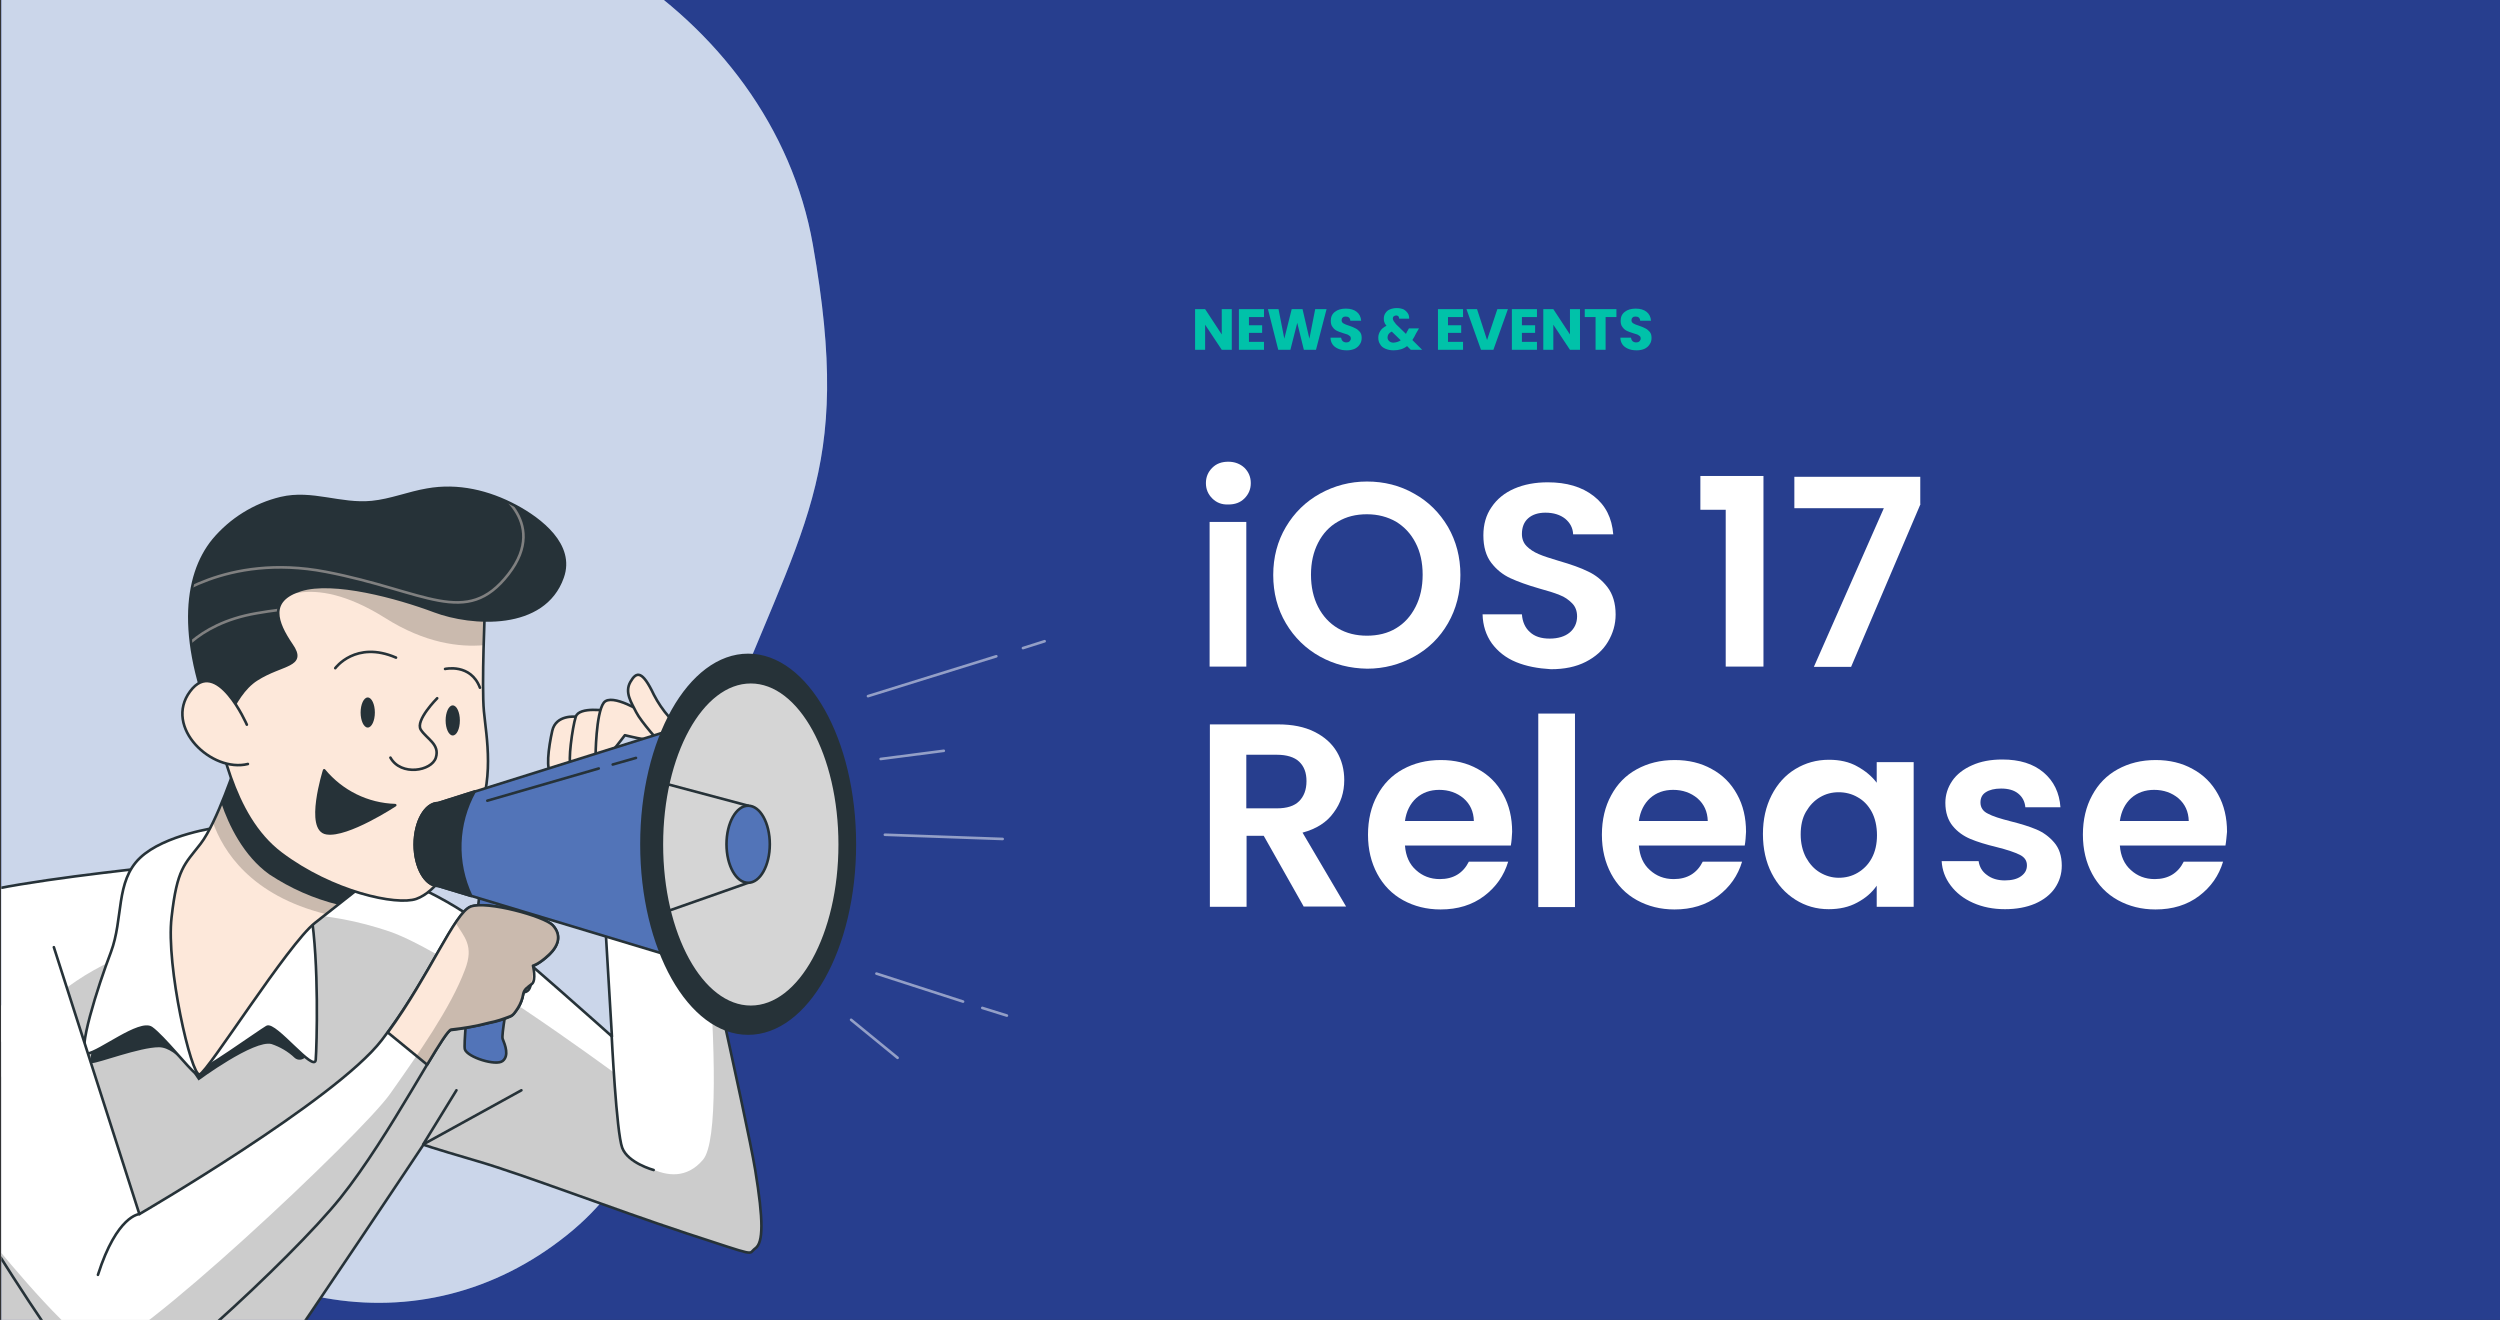 <?xml version="1.0" encoding="utf-8"?>
<!-- Generator: Adobe Illustrator 27.9.0, SVG Export Plug-In . SVG Version: 6.00 Build 0)  -->
<svg version="1.1" id="Layer_1" xmlns="http://www.w3.org/2000/svg" xmlns:xlink="http://www.w3.org/1999/xlink" x="0px" y="0px"
	 viewBox="0 0 947 500" style="enable-background:new 0 0 947 500;" xml:space="preserve">
<rect x="0" y="0" width="947" height="500" fill="#333333" stroke="none"/>
<style type="text/css">
	.st0{fill:#273E8E;}
	.st1{clip-path:url(#SVGID_00000153676151705853684120000001851781836652701881_);}
	.st2{fill:#5274B8;}
	.st3{opacity:0.7;fill:#FFFFFF;enable-background:new    ;}
	.st4{clip-path:url(#SVGID_00000121258036894463436430000007486175160702880670_);}
	.st5{clip-path:url(#SVGID_00000078036047467091208330000007616194666866973085_);}
	.st6{fill:#FFFFFF;}
	.st7{clip-path:url(#SVGID_00000070823953764413608090000012407502349241733290_);}
	.st8{opacity:0.2;enable-background:new    ;}
	.st9{fill:none;stroke:#263238;stroke-linecap:round;stroke-linejoin:round;}
	.st10{fill:#FFFFFF;stroke:#263238;stroke-linecap:round;stroke-linejoin:round;}
	.st11{fill:#263238;}
	.st12{fill:#FDE8DA;}
	.st13{clip-path:url(#SVGID_00000036217947415903353930000002688801931437429141_);}
	.st14{clip-path:url(#SVGID_00000114756644262058763810000006852613206427876993_);}
	.st15{fill:#263238;stroke:#263238;stroke-linecap:round;stroke-linejoin:round;}
	.st16{clip-path:url(#SVGID_00000039121281374367953040000004014136340467360432_);}
	.st17{fill:none;stroke:#808080;stroke-linecap:round;stroke-linejoin:round;}
	.st18{fill:#FDE8DA;stroke:#263238;stroke-linecap:round;stroke-linejoin:round;}
	.st19{fill:#5274B8;stroke:#263238;stroke-linecap:round;stroke-linejoin:round;}
	.st20{clip-path:url(#SVGID_00000181793911003382034590000005883158175536588683_);}
	.st21{clip-path:url(#SVGID_00000147213734795287977550000002869298231742351022_);}
	.st22{fill:#D5D5D5;stroke:#263238;stroke-linecap:round;stroke-linejoin:round;}
	.st23{opacity:0.5;fill:none;stroke:#FFFFFF;stroke-linecap:round;stroke-linejoin:round;enable-background:new    ;}
	.st24{enable-background:new    ;}
	.st25{fill:#00C2A9;}
</style>
<rect id="SVGID" x="0.5" class="st0" width="947" height="502.1"/>
<g>
	<defs>
		<rect id="SVGID_1_" x="0.5" width="947" height="502.1"/>
	</defs>
	<clipPath id="SVGID_00000044177410399462255120000008744174563175747476_">
		<use xlink:href="#SVGID_1_"  style="overflow:visible;"/>
	</clipPath>
	<g style="clip-path:url(#SVGID_00000044177410399462255120000008744174563175747476_);">
		<g id="freepik--background-simple--inject-37">
			<path class="st2" d="M-48.1,35.2c0,0-58.1,65.3-48,161.3s76.6,173.6,128.9,237.9s127.3,77.2,181.9,33.5s25.8-104.7,57.3-187.4
				s51.5-99.5,35.9-187.9S194.6-56.8,96.4-39.5S-48.1,35.2-48.1,35.2z"/>
			<path class="st3" d="M-48.1,35.2c0,0-58.1,65.3-48,161.3s76.6,173.6,128.9,237.9s127.3,77.2,181.9,33.5s25.8-104.7,57.3-187.4
				s51.5-99.5,35.9-187.9S194.6-56.8,96.4-39.5S-48.1,35.2-48.1,35.2z"/>
		</g>
	</g>
</g>
<g>
	<defs>
		<rect id="SVGID_00000102523301673093525960000000523114372524709307_" x="0.5" width="947" height="502.1"/>
	</defs>
	<clipPath id="SVGID_00000077307518427804544560000009141600638557459375_">
		<use xlink:href="#SVGID_00000102523301673093525960000000523114372524709307_"  style="overflow:visible;"/>
	</clipPath>
	<g style="clip-path:url(#SVGID_00000077307518427804544560000009141600638557459375_);">
		<g id="freepik--Character--inject-37">
			<g>
				<defs>
					<path id="SVGID_00000046333330999451995390000001235952496737981079_" d="M401.3,173.1H44.6v105.8
						C-29.3,288.4-81.5,356-72,429.9S5,556,78.9,546.5c36.3-4.7,69.2-23.9,91-53.2h231.4V173.1z"/>
				</defs>
				<clipPath id="SVGID_00000164498665317106162500000005418711745098970301_">
					<use xlink:href="#SVGID_00000046333330999451995390000001235952496737981079_"  style="overflow:visible;"/>
				</clipPath>
				<g style="clip-path:url(#SVGID_00000164498665317106162500000005418711745098970301_);">
					<path class="st6" d="M-85.2,544.7c0,0,37.3-130,44.4-157.8s17.7-45.9,39.7-50.3s62.6-8.5,62.6-8.5s35.3-3.5,60.9-1.8
						c25.6,1.8,49,15.4,61.3,24.8s48.1,41.5,48.1,41.5l-4.4-74.1l32.2,2.6c0,0,23.4,103.2,26.5,122.2s3.1,27.4,0,29.6
						s2.2,3.5-26-5.7c-28.2-9.3-61.3-22.1-79.4-27.4s-20.3-6.2-20.3-6.2s-44.3,66.6-58.4,86.5c-9.7,14.1-18.3,28.9-25.7,44.3"/>
					<g>
						<defs>
							<path id="SVGID_00000035489631855906078330000010419941310233156229_" d="M-85.2,544.7c0,0,37.3-130,44.4-157.8
								s17.7-45.9,39.7-50.3s62.6-8.5,62.6-8.5s35.3-3.5,60.9-1.8c25.6,1.8,49,15.4,61.3,24.8s48.1,41.5,48.1,41.5l-4.4-74.1
								l32.2,2.6c0,0,23.4,103.2,26.5,122.2s3.1,27.4,0,29.6s2.2,3.5-26-5.7c-28.2-9.3-61.3-22.1-79.4-27.4s-20.3-6.2-20.3-6.2
								s-44.3,66.6-58.4,86.5c-9.7,14.1-18.3,28.9-25.7,44.3"/>
						</defs>
						<clipPath id="SVGID_00000000196127745637926810000006648975251888680096_">
							<use xlink:href="#SVGID_00000035489631855906078330000010419941310233156229_"  style="overflow:visible;"/>
						</clipPath>
						<g style="clip-path:url(#SVGID_00000000196127745637926810000006648975251888680096_);">
							<path class="st8" d="M286,472.7c3.1-2.2,3.1-10.6,0-29.6c-1.8-11.3-10.9-52.6-17.9-84.1c2.8,37.2,3.9,73.6-1.8,80.3
								c-12.4,14.7-30.5-4.6-30.5-4.6l-3.5-28.6c0,0-61.8-45.5-84.9-53.3s-47.8-9.3-71.8-1.5s-44,15.4-58.7,30.1s-65.5,132-65.5,132
								l-5.8,34.8L76.1,564c7.5-15.4,16.1-30.2,25.7-44.3c14.2-19.9,58.4-86.5,58.4-86.5s2.2,0.9,20.3,6.2s51.2,18.1,79.4,27.4
								C288.2,476.2,282.9,474.9,286,472.7L286,472.7z"/>
						</g>
					</g>
					<path class="st9" d="M-85.2,544.7c0,0,37.3-130,44.4-157.8s17.7-45.9,39.7-50.3s62.6-8.5,62.6-8.5s35.3-3.5,60.9-1.8
						c25.6,1.8,49,15.4,61.3,24.8s48.1,41.5,48.1,41.5l-4.4-74.1l32.2,2.6c0,0,23.4,103.2,26.5,122.2s3.1,27.4,0,29.6
						s2.2,3.5-26-5.7c-28.2-9.3-61.3-22.1-79.4-27.4s-20.3-6.2-20.3-6.2s-44.3,66.6-58.4,86.5c-9.7,14.1-18.3,28.9-25.7,44.3"/>
					<polyline class="st9" points="172.9,413 160.3,433.5 197.5,413 					"/>
					<path class="st10" d="M231.7,392.4c0,0,1.8,36.6,4,42.4s11.9,8.4,11.9,8.4"/>
					<path class="st11" d="M37.3,391.3c0,0-4.8,11.4-2.4,11.4s18.1-6,25.3-6s15,12.6,15,12.6s21.1-15.6,27.7-13.8
						c3.2,1.1,6.2,2.8,8.7,5.2c1.2,1.1,3.1,0.9,4.1-0.3c0.4-0.5,0.7-1.2,0.7-1.8c0.1-3.2,0.2-7.7,0.2-13.3
						c0-13.2-11.4-49.3-32.5-51.1s-24.7,13.2-33.7,31.3S37.3,391.3,37.3,391.3L37.3,391.3z"/>
					<path class="st10" d="M82.6,313.4c0,0-20.3,2.7-29.6,11.6s-6.2,22.9-11,35.7c-4.9,12.8-13.2,38.8-8.9,38.4
						c4.4-0.4,19.9-12.8,24.3-9.7s14.6,15.9,16.3,16.8c1.8,0.8,24.3-15.4,27.4-17.2c3.1-1.8,18.1,17.7,18.5,12.4s1.3-36.6-1.8-55.6
						C114.8,326.8,92.8,313.9,82.6,313.4L82.6,313.4z"/>
					<path class="st12" d="M89.7,288.7c0,0-7.5,22.9-13.7,30.9s-8.9,9.3-11,27.8c-2.2,18.5,7.5,60.4,10.6,59.6
						c3.1-0.9,33.5-49.4,43.7-57.4s20.7-16.3,20.7-16.3s-24.7-7.5-33.1-18.1C100.6,306.8,94.8,298,89.7,288.7z"/>
					<g>
						<defs>
							<path id="SVGID_00000096057569220011918350000005599411967588067987_" d="M89.7,288.7c0,0-7.5,22.9-13.7,30.9
								s-8.9,9.3-11,27.8c-2.2,18.5,7.5,60.4,10.6,59.6c3.1-0.9,33.5-49.4,43.7-57.4s20.7-16.3,20.7-16.3s-24.7-7.5-33.1-18.1
								C100.6,306.8,94.8,298,89.7,288.7z"/>
						</defs>
						<clipPath id="SVGID_00000054230744369200314290000003128244291248981147_">
							<use xlink:href="#SVGID_00000096057569220011918350000005599411967588067987_"  style="overflow:visible;"/>
						</clipPath>
						<g style="clip-path:url(#SVGID_00000054230744369200314290000003128244291248981147_);">
							<path class="st8" d="M123.6,346.3c8.6-6.7,16.4-12.9,16.4-12.9s-24.7-7.5-33.1-18.1c-6.3-8.4-12.1-17.3-17.2-26.5
								c-2.6,7.8-5.6,15.4-9,22.8C84.4,322.1,94.8,339.2,123.6,346.3z"/>
							<path class="st11" d="M106.9,315.2c-6.3-8.4-12.1-17.3-17.2-26.5c0,0-2.5,7.7-5.8,15.7c2.7,8,8.3,19.8,18.1,26.8
								c8,5.3,16.8,9.2,26.1,11.5l11.9-9.4C140,333.4,115.3,325.8,106.9,315.2L106.9,315.2z"/>
						</g>
					</g>
					<path class="st9" d="M89.7,288.7c0,0-7.5,22.9-13.7,30.9s-8.9,9.3-11,27.8c-2.2,18.5,7.5,60.4,10.6,59.6
						c3.1-0.9,33.5-49.4,43.7-57.4s20.7-16.3,20.7-16.3s-24.7-7.5-33.1-18.1C100.6,306.8,94.8,298,89.7,288.7z"/>
					<path class="st12" d="M183.7,230.1c0,0-1.3,29.6-0.4,39.3c0.9,9.7,4.4,26.6-3.5,42.4c-8,15.8-14.6,26-22.1,28.7
						c-7.5,2.6-31.8-2.6-51.2-17.2s-22.9-44.6-26-54.3c-3.1-9.7,0.4-42.8,20.3-53.4c16.1-8.3,34.7-10,52.1-4.9
						C163.4,214.2,183.7,230.1,183.7,230.1z"/>
					<g>
						<defs>
							<path id="SVGID_00000176759799350701257240000013827974311980442798_" d="M183.7,230.1c0,0-1.3,29.6-0.4,39.3
								c0.9,9.7,4.4,26.6-3.5,42.4c-8,15.8-14.6,26-22.1,28.7c-7.5,2.6-31.8-2.6-51.2-17.2s-22.9-44.6-26-54.3
								c-3.1-9.7,0.4-42.8,20.3-53.4c16.1-8.3,34.7-10,52.1-4.9C163.4,214.2,183.7,230.1,183.7,230.1z"/>
						</defs>
						<clipPath id="SVGID_00000117667600252607231360000000287860680516074157_">
							<use xlink:href="#SVGID_00000176759799350701257240000013827974311980442798_"  style="overflow:visible;"/>
						</clipPath>
						<g style="clip-path:url(#SVGID_00000117667600252607231360000000287860680516074157_);">
							<path class="st8" d="M100.8,215.5c-2.8,1.5-5.4,3.5-7.6,5.9l10.2,7.3c0,0,13.1-13.1,42.5,5.4c15.2,9.6,28.2,11.1,37.4,10.3
								c0.2-7.9,0.5-14.3,0.5-14.3s-20.3-15.9-30.9-19.5C135.5,205.4,116.8,207.2,100.8,215.5L100.8,215.5z"/>
						</g>
					</g>
					<path class="st9" d="M183.7,230.1c0,0-1.3,29.6-0.4,39.3c0.9,9.7,4.4,26.6-3.5,42.4c-8,15.8-14.6,26-22.1,28.7
						c-7.5,2.6-31.8-2.6-51.2-17.2s-22.9-44.6-26-54.3c-3.1-9.7,0.4-42.8,20.3-53.4c16.1-8.3,34.7-10,52.1-4.9
						C163.4,214.2,183.7,230.1,183.7,230.1z"/>
					<path class="st11" d="M142,269.9c0,3.1-1.2,5.7-2.7,5.7s-2.7-2.6-2.7-5.7s1.2-5.7,2.7-5.7S142,266.8,142,269.9z"/>
					<path class="st11" d="M174.2,272.9c0,3.2-1.2,5.7-2.7,5.7s-2.7-2.6-2.7-5.7s1.2-5.7,2.7-5.7S174.2,269.8,174.2,272.9z"/>
					<path class="st9" d="M165.6,264.5c0,0-8.4,8.4-6.2,11.9s7.3,5.5,5.7,10.6s-13.2,7.1-17.2,0"/>
					<path class="st15" d="M122.8,291.8c6.7,8.1,16.5,12.9,26.9,13.2c0,0-18.1,11.9-26,10.6C115.7,314.4,122.8,291.8,122.8,291.8
						L122.8,291.8z"/>
					<path class="st9" d="M127,253.1c0,0,7.7-10.6,23-4"/>
					<path class="st9" d="M168.6,253.4c0,0,9.7-2.2,13.2,7.1"/>
					<path class="st11" d="M83.5,280.8c0,0,4-17.2,13.7-23.4c9.7-6.2,19-4.9,13.2-13.2c-5.7-8.4-8.9-16.8,3.5-20.7s36.6,2.7,50.7,8
						c14.1,5.3,41.5,7.1,48.5-12.8c4.4-12.3-8.4-22-17.7-27c-10.3-5.5-21.9-8.3-33.6-6.2c-7.1,1.2-13.8,4-20.9,4.7
						c-12,1.2-22.6-4.3-34.5-1.5c-10,2.4-19,8-25.6,15.9C69.8,218.1,66.7,242.9,83.5,280.8z"/>
					<g>
						<defs>
							<path id="SVGID_00000099634734005312620740000016522024230060424846_" d="M83.5,280.8c0,0,4-17.2,13.7-23.4
								c9.7-6.2,19-4.9,13.2-13.2c-5.7-8.4-8.9-16.8,3.5-20.7s36.6,2.7,50.7,8c14.1,5.3,41.5,7.1,48.5-12.8c4.4-12.3-8.4-22-17.7-27
								c-10.3-5.5-21.9-8.3-33.6-6.2c-7.1,1.2-13.8,4-20.9,4.7c-12,1.2-22.6-4.3-34.5-1.5c-10,2.4-19,8-25.6,15.9
								C69.8,218.1,66.7,242.9,83.5,280.8z"/>
						</defs>
						<clipPath id="SVGID_00000154423149273657295010000015412305843520424083_">
							<use xlink:href="#SVGID_00000099634734005312620740000016522024230060424846_"  style="overflow:visible;"/>
						</clipPath>
						<g style="clip-path:url(#SVGID_00000154423149273657295010000015412305843520424083_);">
							<path class="st17" d="M185.7,184.5c0,0,22.9,12.4,6.9,33s-31.2,6.4-69.2-0.9s-60.5,11.5-60.5,11.5"/>
							<path class="st17" d="M66,250.6c0,0,7.3-14.2,31.2-18.3s25.2-0.5,25.2-0.5"/>
						</g>
					</g>
					<path class="st9" d="M83.5,280.8c0,0,4-17.2,13.7-23.4c9.7-6.2,19-4.9,13.2-13.2c-5.7-8.4-8.9-16.8,3.5-20.7s36.6,2.7,50.7,8
						c14.1,5.3,41.5,7.1,48.5-12.8c4.4-12.3-8.4-22-17.7-27c-10.3-5.5-21.9-8.3-33.6-6.2c-7.1,1.2-13.8,4-20.9,4.7
						c-12,1.2-22.6-4.3-34.5-1.5c-10,2.4-19,8-25.6,15.9C69.8,218.1,66.7,242.9,83.5,280.8z"/>
					<path class="st18" d="M93.5,274.5c0,0-11.4-26.2-21.5-12.6c-10.1,13.6,8.2,30.9,21.9,27.5"/>
					<path class="st18" d="M218.1,271.5c0,0-7.5-0.9-8.9,5.3c-1.4,6.2-2.7,15.9,0,15.9s7.5-1.3,9.3-5.3s3.5-16.3,3.5-16.3
						L218.1,271.5L218.1,271.5z"/>
					<path class="st18" d="M230,269.3c0,0-10.6-1.8-11.9,2.2c-1.3,4-3.1,17.7-1.8,18.1s9.3-3.1,9.3-3.1L230,269.3z"/>
					<path class="st18" d="M244.1,270.2c0,0-12.4-7.9-15.4-4c-3,4-3.1,20.3-3.1,20.3c2.2,0.5,4.6-0.2,6.2-1.8
						c2.2-2.6,4.9-6.2,4.9-6.2s8.9,2.2,10.2,1.8c1.3-0.4,4.4,0,3.5-4.4C249.4,271.6,244.1,270.2,244.1,270.2L244.1,270.2z"/>
					<path class="st18" d="M260.9,278.2c-5.6-3.8-10.1-9-13.2-15c-4.4-9.3-6.6-8.9-8.9-4.9s0.4,7.9,2.2,11.5s9.3,11.9,9.3,11.9
						L260.9,278.2z"/>
					<path class="st19" d="M181.5,339.9c0,0-6.4,54.6-5.4,57.6s11.8,6.4,14.3,4.4s1-5.9,0-8.4s8.4-48.2,8.4-48.2L181.5,339.9z"/>
					<path class="st6" d="M20.4,358.8l32.4,101.1c0,0,74.4-43.3,91.8-65.9s27.5-48.1,33.7-50.5s27.9,3.5,31.1,7.1
						c3.2,3.5,2.4,7.4-1.4,11.1c-3.9,3.6-6.1,4.2-6.1,4.2s-0.2,8-1.9,9.3c-1.7,1.4-1.3-0.4-1.8,1.4c-0.3,1.9-1,3.7-2,5.3
						c-1.3,1.8-1.8,2.7-3,3.2c-2.5,1.1-5.2,1.9-7.9,2.4c-4.8,1.2-9.6,2.1-14.5,2.7c-3.1,0.5-23,40-41.8,63.5S51.1,531,41.8,531.3
						s-63.9-90-75.6-112.1"/>
					<g>
						<defs>
							<path id="SVGID_00000008862311058811592720000007358947022291123386_" d="M20.4,358.8l32.4,101.1c0,0,74.4-43.3,91.8-65.9
								s27.5-48.1,33.7-50.5s27.9,3.5,31.1,7.1c3.2,3.5,2.4,7.4-1.4,11.1c-3.9,3.6-6.1,4.2-6.1,4.2s-0.2,8-1.9,9.3
								c-1.7,1.4-1.3-0.4-1.8,1.4c-0.3,1.9-1,3.7-2,5.3c-1.3,1.8-1.8,2.7-3,3.2c-2.5,1.1-5.2,1.9-7.9,2.4c-4.8,1.2-9.6,2.1-14.5,2.7
								c-3.1,0.5-23,40-41.8,63.5S51.1,531,41.8,531.3s-63.9-90-75.6-112.1"/>
						</defs>
						<clipPath id="SVGID_00000036215927143048314740000008787601255880592532_">
							<use xlink:href="#SVGID_00000008862311058811592720000007358947022291123386_"  style="overflow:visible;"/>
						</clipPath>
						<g style="clip-path:url(#SVGID_00000036215927143048314740000008787601255880592532_);">
							<path class="st8" d="M196.2,381.8c1-1.6,1.7-3.4,2-5.3c0.4-1.8,0,0,1.8-1.4s1.9-9.3,1.9-9.3s2.2-0.5,6.1-4.2
								c3.9-3.6,4.6-7.6,1.4-11.1c-3.2-3.4-25-9.4-31.1-7.1c-1.6,0.6-3.5,2.8-5.7,6.2c3.2,5.3,7.1,8.6,3.5,17.8
								c-5.3,14.2-17.7,31.9-28.3,46.9C137.2,429.5,48.6,512.7,38,511c-8.7-1.5-33.9-31.9-42.9-42.9c19.2,30.8,41.2,63.4,46.8,63.2
								c9.3-0.3,68.5-54.2,87.2-77.7s38.6-63,41.7-63.5c4.9-0.5,9.7-1.4,14.5-2.7c2.7-0.5,5.3-1.4,7.9-2.4
								C194.5,384.5,194.9,383.6,196.2,381.8L196.2,381.8z"/>
						</g>
					</g>
					<path class="st9" d="M20.4,358.8l32.4,101.1c0,0,74.4-43.3,91.8-65.9s27.5-48.1,33.7-50.5s27.9,3.5,31.1,7.1
						c3.2,3.5,2.4,7.4-1.4,11.1c-3.9,3.6-6.1,4.2-6.1,4.2s-0.2,8-1.9,9.3c-1.7,1.4-1.3-0.4-1.8,1.4c-0.3,1.9-1,3.7-2,5.3
						c-1.3,1.8-1.8,2.7-3,3.2c-2.5,1.1-5.2,1.9-7.9,2.4c-4.8,1.2-9.6,2.1-14.5,2.7c-3.1,0.5-23,40-41.8,63.5S51.1,531,41.8,531.3
						s-63.9-90-75.6-112.1"/>
					<path class="st9" d="M52.8,459.9c0,0-8.5,0.4-15.7,23"/>
					<path class="st12" d="M185.3,387.4c2.7-0.5,5.3-1.4,7.9-2.4c1.3-0.5,1.8-1.4,3-3.2c1-1.6,1.7-3.4,2-5.3
						c0.4-1.8,1.5-2.4,3.3-3.8c1.7-1.4,0.4-6.9,0.4-6.9s2.2-0.5,6.1-4.2s4.6-7.6,1.4-11.1c-3.2-3.4-25-9.4-31.1-7.1
						s-15.4,25.8-31.4,47.7l14.9,12.2c4.7-7.8,8-13.1,9.1-13.3C175.7,389.5,180.5,388.7,185.3,387.4L185.3,387.4z"/>
					<g>
						<defs>
							<path id="SVGID_00000047747077440845616260000007186541517906777756_" d="M185.3,387.4c2.7-0.5,5.3-1.4,7.9-2.4
								c1.3-0.5,1.8-1.4,3-3.2c1-1.6,1.7-3.4,2-5.3c0.4-1.8,1.5-2.4,3.3-3.8c1.7-1.4,0.4-6.9,0.4-6.9s2.2-0.5,6.1-4.2
								s4.6-7.6,1.4-11.1c-3.2-3.4-25-9.4-31.1-7.1s-15.4,25.8-31.4,47.7l14.9,12.2c4.7-7.8,8-13.1,9.1-13.3
								C175.7,389.5,180.5,388.7,185.3,387.4L185.3,387.4z"/>
						</defs>
						<clipPath id="SVGID_00000165941339036870924180000014804840869733040539_">
							<use xlink:href="#SVGID_00000047747077440845616260000007186541517906777756_"  style="overflow:visible;"/>
						</clipPath>
						<g style="clip-path:url(#SVGID_00000165941339036870924180000014804840869733040539_);">
							<path class="st8" d="M196.2,381.8c1-1.6,1.7-3.4,2-5.3c0.4-1.8,0,0,1.8-1.4s1.9-9.3,1.9-9.3s2.2-0.5,6.1-4.2
								c3.9-3.6,4.6-7.6,1.4-11.1c-3.2-3.4-25-9.4-31.1-7.1c-1.6,0.6-3.5,2.8-5.7,6.2c3.2,5.3,7.1,8.6,3.5,17.8
								c-5.3,14.2-17.7,31.9-28.3,46.9C137.2,429.5,48.6,512.7,38,511c-8.7-1.5-33.9-31.9-42.9-42.9c19.2,30.8,41.2,63.4,46.8,63.2
								c9.3-0.3,68.5-54.2,87.2-77.7s38.6-63,41.7-63.5c4.9-0.5,9.7-1.4,14.5-2.7c2.7-0.5,5.3-1.4,7.9-2.4
								C194.5,384.5,194.9,383.6,196.2,381.8L196.2,381.8z"/>
						</g>
					</g>
					<path class="st9" d="M185.3,387.4c2.7-0.5,5.3-1.4,7.9-2.4c1.3-0.5,1.8-1.4,3-3.2c1-1.6,1.7-3.4,2-5.3c0.4-1.8,1.5-2.4,3.3-3.8
						c1.7-1.4,0.4-6.9,0.4-6.9s2.2-0.5,6.1-4.2s4.6-7.6,1.4-11.1c-3.2-3.4-25-9.4-31.1-7.1s-15.4,25.8-31.4,47.7l14.9,12.2
						c4.7-7.8,8-13.1,9.1-13.3C175.7,389.5,180.5,388.7,185.3,387.4L185.3,387.4z"/>
					<path class="st19" d="M166,304.2c-4.9,0-8.9,7.1-8.9,15.7s4,15.7,8.9,15.7l108.1,32.6v-97.9L166,304.2L166,304.2z"/>
					<line class="st9" x1="226.8" y1="291.1" x2="184.6" y2="303.3"/>
					<line class="st9" x1="240.9" y1="287.1" x2="232.1" y2="289.6"/>
					<path class="st15" d="M179.8,299.8l-13.8,4.4c-4.9,0-8.9,7.1-8.9,15.7s4,15.7,8.9,15.7l12.5,3.8
						C172.5,326.7,173,312,179.8,299.8z"/>
					<ellipse class="st22" cx="283.4" cy="319.8" rx="37.1" ry="65.8"/>
					<polyline class="st22" points="283.4,305.2 248.1,295.8 245,321 249,346.5 283.4,334.4 284.7,306 					"/>
					<path class="st15" d="M283.4,248.1c-22.3,0-40.4,32.1-40.4,71.7s18.1,71.7,40.4,71.7s40.4-32.1,40.4-71.7
						S305.7,248.1,283.4,248.1L283.4,248.1z M284.4,381.4c-18.6,0-33.7-27.5-33.7-61.5s15.1-61.5,33.7-61.5s33.7,27.5,33.7,61.5
						S303,381.4,284.4,381.4L284.4,381.4z"/>
					<ellipse class="st19" cx="283.4" cy="319.8" rx="8.2" ry="14.6"/>
					<line class="st23" x1="387.5" y1="245.5" x2="395.7" y2="242.9"/>
					<line class="st23" x1="328.8" y1="263.7" x2="377.4" y2="248.6"/>
					<line class="st23" x1="335.2" y1="316.2" x2="379.8" y2="317.8"/>
					<line class="st23" x1="372.1" y1="381.8" x2="381.4" y2="384.7"/>
					<line class="st23" x1="332" y1="368.8" x2="364.8" y2="379.4"/>
					<line class="st23" x1="333.6" y1="287.5" x2="357.5" y2="284.4"/>
					<line class="st23" x1="322.4" y1="386.3" x2="340" y2="400.7"/>
				</g>
			</g>
		</g>
	</g>
</g>
<g>
	<g class="st24">
		<path class="st25" d="M466.6,132.5h-3.8l-6.3-9.5v9.5h-3.8v-15.4h3.8l6.3,9.6v-9.6h3.8V132.5z"/>
		<path class="st25" d="M473.1,120.1v3.1h5v2.9h-5v3.4h5.7v3h-9.5v-15.4h9.5v3H473.1z"/>
		<path class="st25" d="M502.5,117.1l-4,15.4h-4.6l-2.5-10.2l-2.6,10.2h-4.6l-3.9-15.4h4l2.2,11.2l2.8-11.2h4.1l2.6,11.2l2.2-11.2
			H502.5z"/>
		<path class="st25" d="M506.9,132.1c-0.9-0.4-1.6-0.9-2.1-1.6c-0.5-0.7-0.8-1.6-0.8-2.6h4c0.1,0.6,0.3,1,0.6,1.3
			c0.3,0.3,0.8,0.5,1.3,0.5c0.6,0,1-0.1,1.3-0.4c0.3-0.3,0.5-0.6,0.5-1.1c0-0.4-0.1-0.7-0.4-0.9c-0.3-0.2-0.6-0.5-0.9-0.6
			s-0.9-0.3-1.6-0.5c-1-0.3-1.8-0.6-2.4-0.9c-0.6-0.3-1.2-0.8-1.6-1.4c-0.5-0.6-0.7-1.4-0.7-2.4c0-1.4,0.5-2.6,1.6-3.4
			c1-0.8,2.4-1.2,4.1-1.2c1.7,0,3.1,0.4,4.1,1.2c1,0.8,1.6,1.9,1.7,3.4h-4.1c0-0.5-0.2-0.9-0.5-1.2c-0.3-0.3-0.8-0.4-1.3-0.4
			c-0.5,0-0.8,0.1-1.1,0.4s-0.4,0.6-0.4,1c0,0.5,0.2,0.9,0.7,1.2c0.5,0.3,1.2,0.6,2.2,0.9c1,0.3,1.8,0.7,2.4,1s1.2,0.8,1.6,1.3
			c0.5,0.6,0.7,1.3,0.7,2.3c0,0.9-0.2,1.7-0.7,2.4c-0.4,0.7-1.1,1.3-1.9,1.7c-0.9,0.4-1.9,0.6-3,0.6
			C508.8,132.7,507.8,132.5,506.9,132.1z"/>
		<path class="st25" d="M534.4,132.5l-1.4-1.4c-1.4,1.1-3.1,1.6-5.1,1.6c-1.2,0-2.2-0.2-3.1-0.6s-1.6-0.9-2-1.7
			c-0.5-0.7-0.7-1.5-0.7-2.5c0-1,0.3-1.8,0.8-2.6c0.5-0.8,1.3-1.4,2.3-1.9c-0.4-0.5-0.7-0.9-0.8-1.4c-0.2-0.4-0.2-0.9-0.2-1.4
			c0-0.7,0.2-1.4,0.6-2c0.4-0.6,0.9-1.1,1.7-1.4c0.7-0.3,1.6-0.5,2.6-0.5c1,0,1.9,0.2,2.6,0.5c0.7,0.4,1.2,0.9,1.6,1.5
			c0.4,0.6,0.5,1.3,0.5,2H530c0-0.4-0.1-0.7-0.3-0.9c-0.2-0.2-0.5-0.3-0.8-0.3c-0.4,0-0.6,0.1-0.9,0.3s-0.4,0.5-0.4,0.8
			c0,0.3,0.1,0.6,0.3,1c0.2,0.3,0.5,0.7,0.9,1.2l3.8,3.7c0-0.1,0.1-0.2,0.1-0.3c0.1-0.1,0.1-0.2,0.2-0.4l0.8-1.4h3.8l-1.1,1.9
			c-0.4,0.9-0.9,1.7-1.4,2.5l3.7,3.7H534.4z M530.6,128.9l-3.4-3.3c-1.1,0.5-1.6,1.3-1.6,2.2c0,0.6,0.2,1,0.6,1.4
			c0.4,0.4,1,0.6,1.7,0.6C529,129.7,529.9,129.4,530.6,128.9z"/>
		<path class="st25" d="M548.5,120.1v3.1h5v2.9h-5v3.4h5.7v3h-9.5v-15.4h9.5v3H548.5z"/>
		<path class="st25" d="M571.2,117.1l-5.5,15.4H561l-5.5-15.4h4l3.8,11.7l3.9-11.7H571.2z"/>
		<path class="st25" d="M576.5,120.1v3.1h5v2.9h-5v3.4h5.7v3h-9.5v-15.4h9.5v3H576.5z"/>
		<path class="st25" d="M598.5,132.5h-3.8l-6.3-9.5v9.5h-3.8v-15.4h3.8l6.3,9.6v-9.6h3.8V132.5z"/>
		<path class="st25" d="M612.3,117.1v3h-4.1v12.4h-3.8v-12.4h-4.1v-3H612.3z"/>
		<path class="st25" d="M616.7,132.1c-0.9-0.4-1.6-0.9-2.1-1.6c-0.5-0.7-0.8-1.6-0.8-2.6h4c0.1,0.6,0.3,1,0.6,1.3
			c0.3,0.3,0.8,0.5,1.3,0.5c0.6,0,1-0.1,1.3-0.4c0.3-0.3,0.5-0.6,0.5-1.1c0-0.4-0.1-0.7-0.4-0.9c-0.3-0.2-0.6-0.5-0.9-0.6
			s-0.9-0.3-1.6-0.5c-1-0.3-1.8-0.6-2.4-0.9c-0.6-0.3-1.2-0.8-1.6-1.4c-0.5-0.6-0.7-1.4-0.7-2.4c0-1.4,0.5-2.6,1.6-3.4
			c1-0.8,2.4-1.2,4.1-1.2c1.7,0,3.1,0.4,4.1,1.2c1,0.8,1.6,1.9,1.7,3.4h-4.1c0-0.5-0.2-0.9-0.5-1.2c-0.3-0.3-0.8-0.4-1.3-0.4
			c-0.5,0-0.8,0.1-1.1,0.4s-0.4,0.6-0.4,1c0,0.5,0.2,0.9,0.7,1.2c0.5,0.3,1.2,0.6,2.2,0.9c1,0.3,1.8,0.7,2.4,1s1.2,0.8,1.6,1.3
			c0.5,0.6,0.7,1.3,0.7,2.3c0,0.9-0.2,1.7-0.7,2.4c-0.4,0.7-1.1,1.3-1.9,1.7c-0.9,0.4-1.9,0.6-3,0.6
			C618.6,132.7,617.6,132.5,616.7,132.1z"/>
	</g>
</g>
<g>
	<g class="st24">
		<path class="st6" d="M459.2,188.8c-1.6-1.6-2.4-3.5-2.4-5.8c0-2.3,0.8-4.2,2.4-5.8c1.6-1.6,3.6-2.3,6.1-2.3c2.4,0,4.5,0.8,6.1,2.3
			c1.6,1.6,2.4,3.5,2.4,5.8c0,2.3-0.8,4.2-2.4,5.8c-1.6,1.6-3.6,2.3-6.1,2.3C462.8,191.2,460.8,190.4,459.2,188.8z M472.1,197.7
			v54.8h-13.9v-54.8H472.1z"/>
		<path class="st6" d="M500,248.7c-5.4-3-9.7-7.2-12.9-12.6c-3.2-5.4-4.8-11.5-4.8-18.3c0-6.7,1.6-12.8,4.8-18.2
			c3.2-5.4,7.5-9.6,12.9-12.6c5.4-3,11.4-4.6,17.8-4.6c6.5,0,12.5,1.5,17.9,4.6c5.4,3,9.6,7.2,12.8,12.6c3.1,5.4,4.7,11.4,4.7,18.2
			c0,6.8-1.6,12.9-4.7,18.3c-3.1,5.4-7.4,9.6-12.8,12.6c-5.4,3-11.4,4.6-17.8,4.6C511.4,253.2,505.4,251.7,500,248.7z M528.8,238
			c3.2-1.9,5.6-4.6,7.4-8.1c1.8-3.5,2.7-7.6,2.7-12.2c0-4.6-0.9-8.7-2.7-12.1c-1.8-3.5-4.3-6.1-7.4-8c-3.2-1.8-6.8-2.8-11-2.8
			s-7.8,0.9-11,2.8c-3.2,1.8-5.7,4.5-7.5,8c-1.8,3.5-2.7,7.5-2.7,12.1c0,4.6,0.9,8.7,2.7,12.2c1.8,3.5,4.3,6.2,7.5,8.1
			c3.2,1.9,6.9,2.8,11,2.8S525.7,239.9,528.8,238z"/>
		<path class="st6" d="M574.3,250.8c-3.9-1.6-6.9-4-9.2-7.1c-2.2-3.1-3.4-6.8-3.5-11h14.9c0.2,2.8,1.2,5.1,3,6.7
			c1.8,1.7,4.3,2.5,7.5,2.5c3.2,0,5.8-0.8,7.6-2.3c1.8-1.5,2.8-3.6,2.8-6.1c0-2-0.6-3.7-1.9-5c-1.3-1.3-2.8-2.4-4.7-3.1
			c-1.9-0.8-4.5-1.6-7.8-2.5c-4.5-1.3-8.1-2.6-10.9-3.9c-2.8-1.3-5.2-3.2-7.2-5.8c-2-2.6-3-6.1-3-10.4c0-4.1,1-7.7,3.1-10.7
			c2-3,4.9-5.4,8.6-7c3.7-1.6,7.9-2.4,12.7-2.4c7.1,0,12.9,1.7,17.4,5.2s6.9,8.3,7.4,14.5h-15.2c-0.1-2.4-1.1-4.3-3-5.9
			c-1.9-1.5-4.4-2.3-7.5-2.3c-2.7,0-4.9,0.7-6.5,2.1c-1.6,1.4-2.4,3.4-2.4,6c0,1.8,0.6,3.4,1.8,4.6c1.2,1.2,2.7,2.2,4.6,3
			c1.8,0.8,4.4,1.6,7.7,2.6c4.5,1.3,8.2,2.6,11,4c2.8,1.3,5.3,3.3,7.3,5.9c2,2.6,3.1,6.1,3.1,10.4c0,3.7-1,7.1-2.9,10.3
			c-1.9,3.2-4.7,5.7-8.4,7.6c-3.7,1.9-8.1,2.8-13.2,2.8C582.5,253.2,578.2,252.4,574.3,250.8z"/>
		<path class="st6" d="M644.1,193.1v-12.8h23.9v72.2h-14.3v-59.4H644.1z"/>
		<path class="st6" d="M727.5,190.9l-26.3,61.7h-14.1l26.5-60.1h-33.9v-11.9h47.7V190.9z"/>
	</g>
	<g class="st24">
		<path class="st6" d="M493.9,343.5l-15.2-26.9h-6.5v26.9h-13.9v-69.1h25.9c5.3,0,9.9,0.9,13.7,2.8s6.6,4.4,8.5,7.6
			c1.9,3.2,2.8,6.8,2.8,10.7c0,4.6-1.3,8.7-4,12.3c-2.6,3.7-6.6,6.2-11.8,7.6l16.5,28H493.9z M472.1,306.2h11.6
			c3.8,0,6.6-0.9,8.4-2.7c1.8-1.8,2.8-4.3,2.8-7.6c0-3.2-0.9-5.6-2.8-7.4c-1.8-1.7-4.7-2.6-8.4-2.6h-11.6V306.2z"/>
		<path class="st6" d="M572.3,320.3h-40.1c0.3,4,1.7,7.1,4.2,9.3c2.4,2.2,5.4,3.4,9,3.4c5.1,0,8.8-2.2,11-6.6h14.9
			c-1.6,5.3-4.6,9.6-9.1,13s-10,5.1-16.5,5.1c-5.3,0-10-1.2-14.2-3.5c-4.2-2.3-7.5-5.7-9.8-10c-2.3-4.3-3.5-9.2-3.5-14.8
			c0-5.7,1.2-10.7,3.5-14.9c2.3-4.3,5.5-7.6,9.7-9.9c4.2-2.3,8.9-3.5,14.4-3.5c5.2,0,9.9,1.1,14,3.4c4.1,2.2,7.3,5.4,9.6,9.6
			c2.3,4.1,3.4,8.9,3.4,14.2C572.7,316.9,572.6,318.7,572.3,320.3z M558.3,311c-0.1-3.6-1.4-6.4-3.9-8.6c-2.5-2.1-5.6-3.2-9.2-3.2
			c-3.4,0-6.3,1-8.7,3.1c-2.3,2.1-3.8,5-4.3,8.7H558.3z"/>
		<path class="st6" d="M596.6,270.3v73.3h-13.9v-73.3H596.6z"/>
		<path class="st6" d="M660.9,320.3h-40.1c0.3,4,1.7,7.1,4.2,9.3c2.4,2.2,5.4,3.4,9,3.4c5.1,0,8.8-2.2,11-6.6h14.9
			c-1.6,5.3-4.6,9.6-9.1,13c-4.5,3.4-10,5.1-16.5,5.1c-5.3,0-10-1.2-14.2-3.5c-4.2-2.3-7.5-5.7-9.8-10c-2.3-4.3-3.5-9.2-3.5-14.8
			c0-5.7,1.2-10.7,3.5-14.9c2.3-4.3,5.5-7.6,9.7-9.9c4.2-2.3,8.9-3.5,14.4-3.5c5.2,0,9.9,1.1,14,3.4c4.1,2.2,7.3,5.4,9.6,9.6
			c2.3,4.1,3.4,8.9,3.4,14.2C661.3,316.9,661.2,318.7,660.9,320.3z M646.9,311c-0.1-3.6-1.4-6.4-3.9-8.6c-2.5-2.1-5.6-3.2-9.2-3.2
			c-3.4,0-6.3,1-8.7,3.1c-2.3,2.1-3.8,5-4.3,8.7H646.9z"/>
		<path class="st6" d="M671.1,301.2c2.2-4.3,5.2-7.6,9-9.9c3.8-2.3,8-3.5,12.7-3.5c4.1,0,7.7,0.8,10.7,2.5c3.1,1.7,5.5,3.7,7.4,6.2
			v-7.8h14v54.8h-14v-8c-1.8,2.6-4.2,4.7-7.4,6.4c-3.1,1.7-6.7,2.5-10.8,2.5c-4.6,0-8.8-1.2-12.6-3.6c-3.8-2.4-6.8-5.7-9-10
			c-2.2-4.3-3.3-9.3-3.3-14.9C667.8,310.4,668.9,305.5,671.1,301.2z M709,307.5c-1.3-2.4-3.1-4.3-5.3-5.5c-2.2-1.3-4.7-1.9-7.2-1.9
			c-2.6,0-4.9,0.6-7.1,1.9c-2.2,1.3-3.9,3.1-5.3,5.5c-1.4,2.4-2,5.3-2,8.6c0,3.3,0.7,6.2,2,8.7c1.4,2.5,3.1,4.4,5.3,5.7
			c2.2,1.3,4.6,2,7.1,2c2.6,0,5-0.6,7.2-1.9c2.2-1.3,4-3.1,5.3-5.5c1.3-2.4,2-5.3,2-8.7S710.3,309.9,709,307.5z"/>
		<path class="st6" d="M747.4,342c-3.6-1.6-6.4-3.8-8.5-6.6c-2.1-2.8-3.2-5.8-3.4-9.2h14c0.3,2.1,1.3,3.9,3.1,5.2
			c1.8,1.4,4.1,2.1,6.8,2.1c2.6,0,4.7-0.5,6.2-1.6c1.5-1.1,2.2-2.4,2.2-4.1c0-1.8-0.9-3.1-2.7-4c-1.8-0.9-4.7-1.9-8.7-2.9
			c-4.1-1-7.4-2-10-3.1c-2.6-1.1-4.9-2.7-6.7-4.9s-2.8-5.1-2.8-8.8c0-3,0.9-5.8,2.6-8.3c1.7-2.5,4.3-4.5,7.5-5.9
			c3.3-1.5,7.1-2.2,11.5-2.2c6.5,0,11.7,1.6,15.6,4.9c3.9,3.3,6,7.7,6.4,13.2h-13.3c-0.2-2.2-1.1-3.9-2.7-5.2
			c-1.6-1.3-3.8-1.9-6.5-1.9c-2.5,0-4.4,0.5-5.8,1.4c-1.4,0.9-2,2.2-2,3.9c0,1.8,0.9,3.3,2.8,4.2c1.8,1,4.7,1.9,8.6,2.9
			c4,1,7.2,2,9.8,3.1c2.6,1.1,4.8,2.7,6.7,4.9c1.9,2.2,2.9,5.1,2.9,8.8c0,3.2-0.9,6-2.6,8.5c-1.7,2.5-4.3,4.5-7.5,5.9
			c-3.3,1.4-7.1,2.1-11.4,2.1C755,344.4,751,343.6,747.4,342z"/>
		<path class="st6" d="M843,320.3H803c0.3,4,1.7,7.1,4.2,9.3c2.4,2.2,5.4,3.4,9,3.4c5.1,0,8.8-2.2,11-6.6h14.9
			c-1.6,5.3-4.6,9.6-9.1,13c-4.5,3.4-10,5.1-16.5,5.1c-5.3,0-10-1.2-14.2-3.5s-7.5-5.7-9.8-10c-2.3-4.3-3.5-9.2-3.5-14.8
			c0-5.7,1.2-10.7,3.5-14.9c2.3-4.3,5.5-7.6,9.7-9.9c4.2-2.3,8.9-3.5,14.4-3.5c5.2,0,9.9,1.1,14,3.4c4.1,2.2,7.3,5.4,9.6,9.6
			c2.3,4.1,3.4,8.9,3.4,14.2C843.4,316.9,843.3,318.7,843,320.3z M829.1,311c-0.1-3.6-1.4-6.4-3.9-8.6c-2.5-2.1-5.6-3.2-9.2-3.2
			c-3.4,0-6.3,1-8.7,3.1c-2.3,2.1-3.8,5-4.3,8.7H829.1z"/>
	</g>
</g>
</svg>
